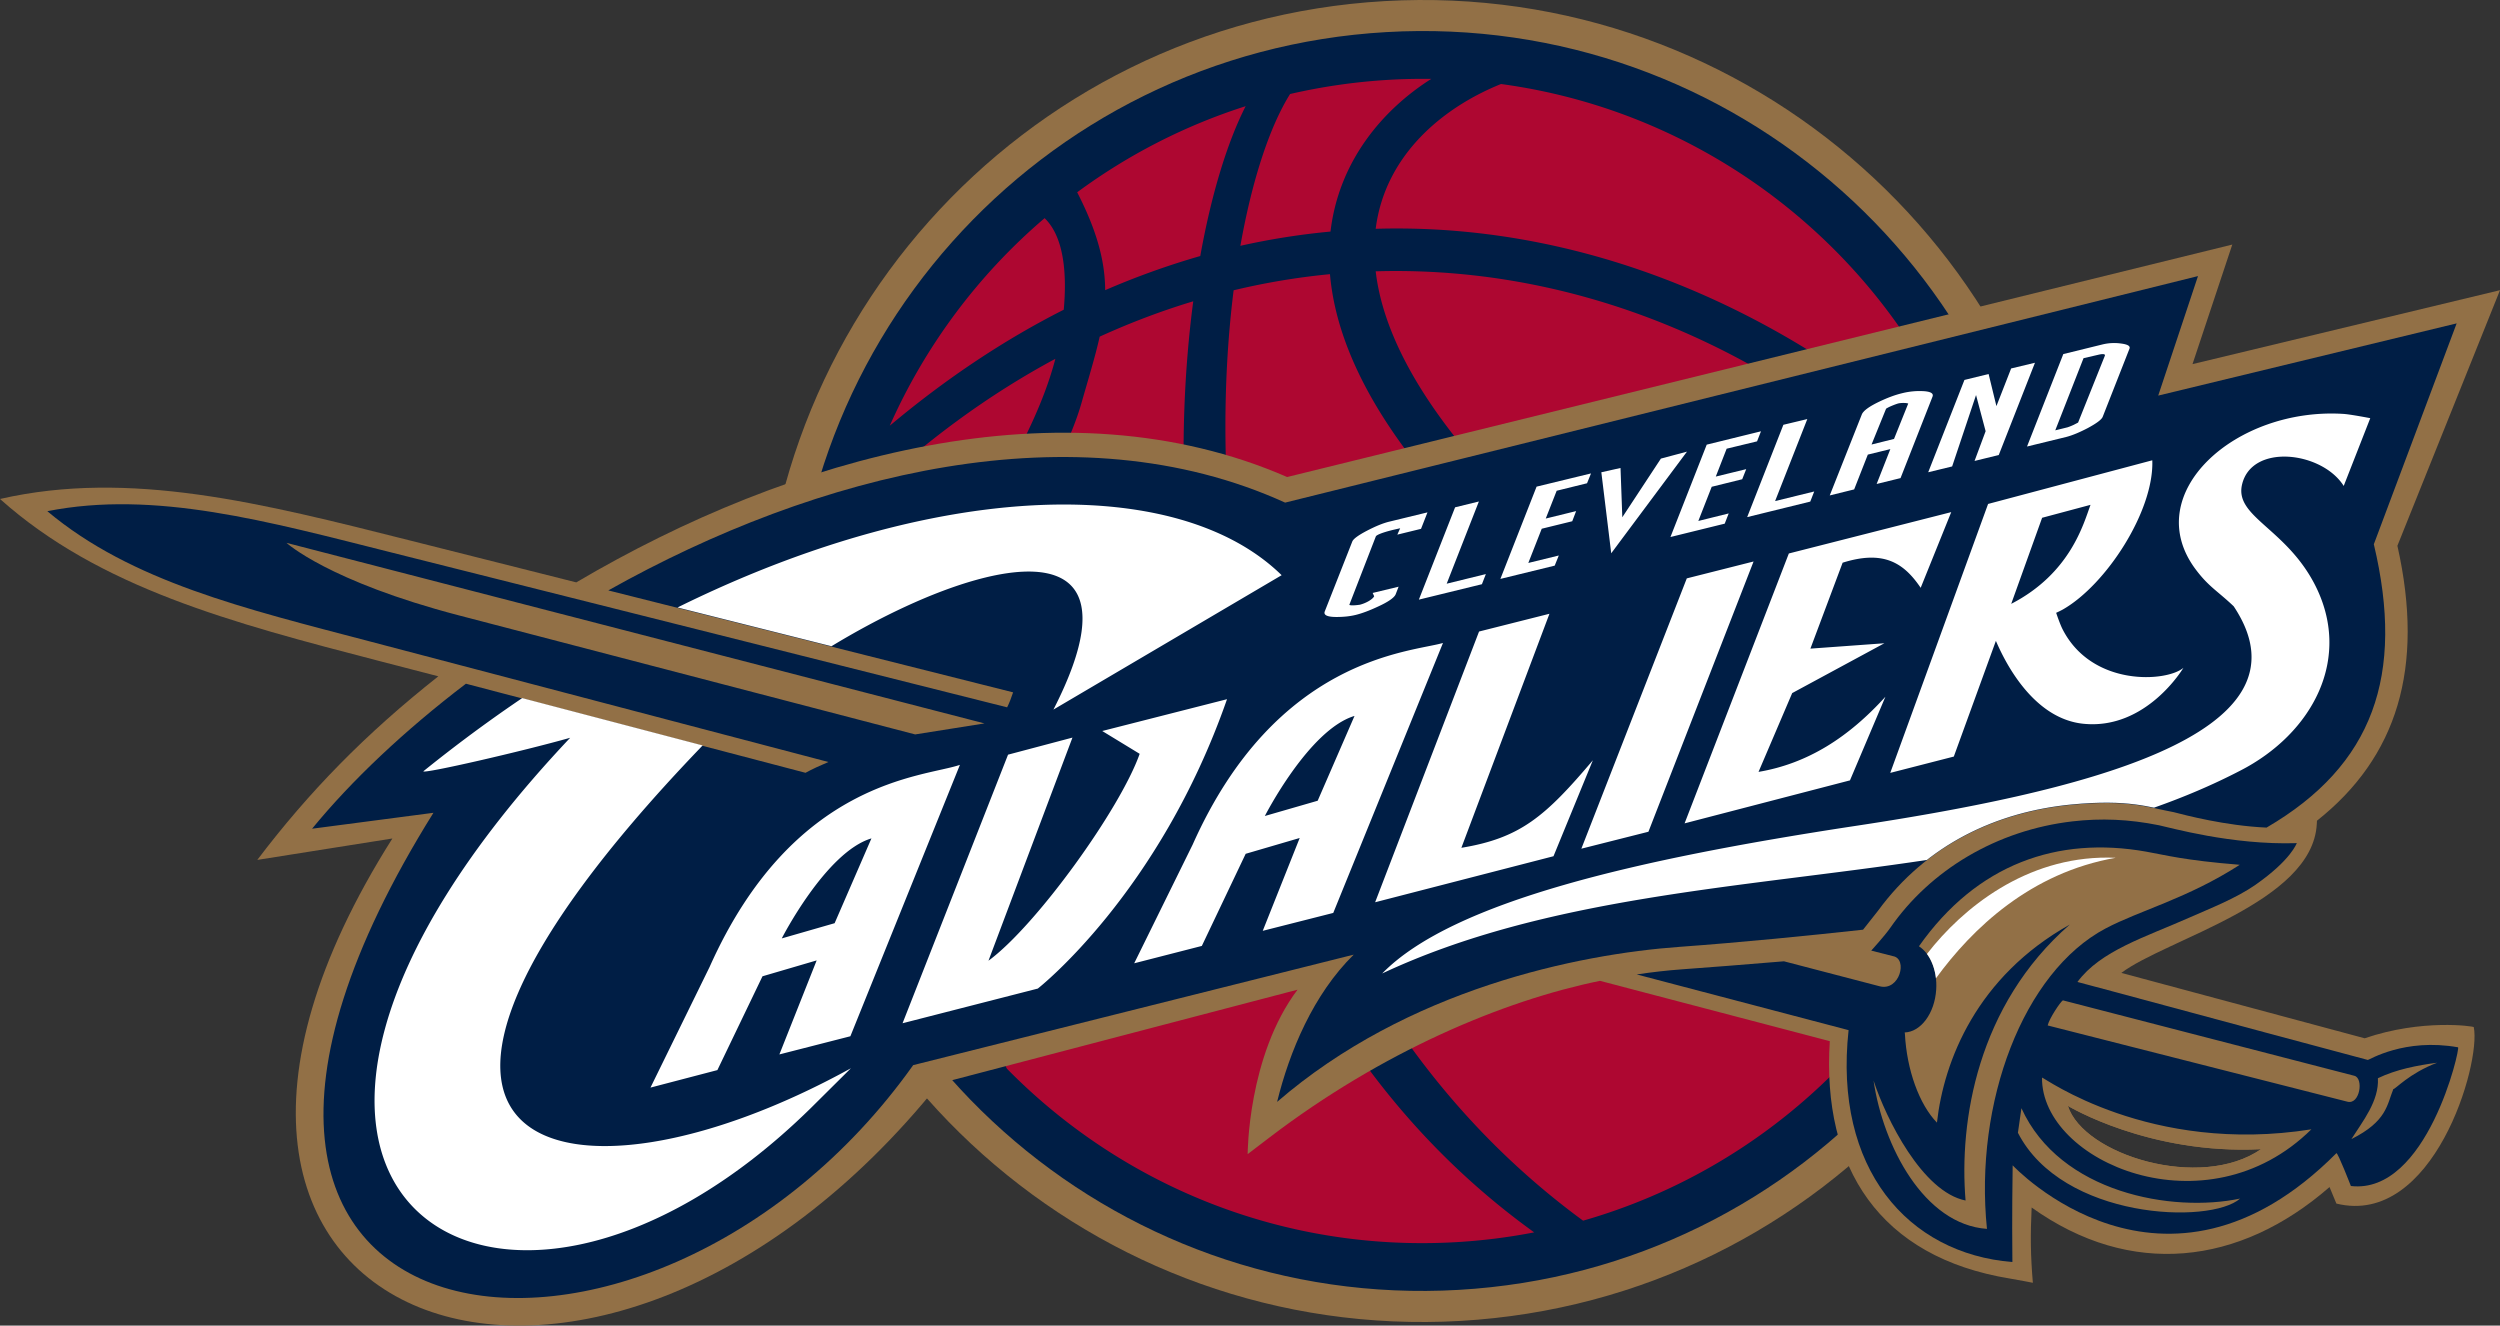 <svg xmlns="http://www.w3.org/2000/svg" xml:space="preserve" width="551.469" height="292.41"><rect width="100%" height="100%" fill="#333333" stroke="none"/><defs><clipPath id="a"><path d="M304.342 720.456c-19.776 8.999-44.223 2.755-63.886-8.288l38.209-9.622a10.4 10.4 0 0 0-.563-1.414l-16.869-5.161a23 23 0 0 1-2.162-1.019l-32.057 8.411c-5.823-4.44-10.793-9.137-14.52-13.689l11.455 1.503c-32.738-52.447 20.208-59.102 45.285-23.819l41.585 10.43c-3.812-3.743-6.066-9.152-7.233-13.899 12.311 10.64 28.373 13.942 38.002 14.635 5.847.424 12.306 1.069 17.308 1.619l1.416 1.794c4.571 6.248 11.201 9.303 18.218 9.991 5.462.523 7.378-.268 9.677-.688 1.07-.274 4.879-1.289 8.776-1.46 10.084 5.88 13.063 14.395 10.128 26.747l7.817 20.848c-.053-.062-19.768-4.806-28.171-6.816l3.755 11.28z"/></clipPath></defs><path d="M305.416.245c80.382-4.625 149.3 56.789 153.933 137.194 4.61 80.368-56.784 149.292-137.182 153.938-80.387 4.61-149.307-56.803-153.931-137.173C163.592 73.799 225.016 4.867 305.416.245" style="fill:#927046;fill-opacity:1;fill-rule:evenodd;stroke:none;stroke-width:2.337"/><path d="M321.77 284.53c-76.621 4.414-142.293-54.118-146.716-130.724-4.417-76.62 54.117-142.32 130.742-146.726 76.62-4.414 142.29 54.108 146.707 130.733 4.424 76.608-54.11 142.312-130.732 146.717" style="fill:#001e45;fill-opacity:1;fill-rule:evenodd;stroke:none;stroke-width:2.337"/><path d="M421.087 216.328c-11.096-31.938-47.121-67.21-77.452-96.06-27.159-24.624-38.339-44.67-40.175-60.42 51.236-1.499 101.105 22.828 137.252 66.526.6 3.966.998 7.987 1.234 12.06 1.666 28.625-6.214 55.623-20.859 77.894m-71.878 52.937c-71.668-52.566-84.395-146.882-77.085-205.23a154 154 0 0 1 21.252-3.557c1.505 17.52 12.661 39.304 40.844 64.851 30.854 29.33 68.924 68.107 79.574 101.005-16.312 20.259-38.702 35.516-64.585 42.931m-28.06 4.742c-38.495 2.204-74.001-12.769-99.048-38.283-13.472-26.622-16.08-68.452-6.987-96.371 4.856-14.947 19.06-35.215 23.42-50.355 1.577-5.571 3.054-10.294 4.043-14.737 6.819-3.105 13.703-5.709 20.637-7.796-7.87 59.699 3.685 153.857 75.205 205.38a129 129 0 0 1-17.27 2.162M185.59 153.185a128.3 128.3 0 0 1 4.714-42.79c13.568-13.01 27.834-23.379 42.498-31.247-4.704 17.942-16.741 33.532-23.574 50.33-10.958 26.888-10.633 58.071-4.447 84.26-11.037-17.676-17.92-38.273-19.19-60.553m44.838-105.062c4.375 4.214 4.922 12.58 4.22 20.196-13.011 6.583-25.834 15.073-38.378 25.59a129.06 129.06 0 0 1 34.158-45.786m44.347-24.7c-3.98 7.811-7.527 19.225-10.009 33.052a173 173 0 0 0-20.978 7.534c-.04-6.298-1.73-12.927-6.176-21.593a128.2 128.2 0 0 1 37.163-18.994m31.623-5.815c3.108-.185 6.226-.234 9.324-.206-10.747 6.8-20.405 18.181-22.23 33.68a158 158 0 0 0-19.88 3.143c2.603-14.683 6.515-26.388 10.964-33.488a131 131 0 0 1 21.822-3.129m129.574 88.676C398.9 70.193 351.994 49.028 303.46 50.469c2.06-16.285 14.818-26.771 27.647-31.936 49.003 6.637 89.821 41.106 104.864 87.75" style="fill:#ae0731;fill-opacity:1;fill-rule:evenodd;stroke:none;stroke-width:2.337"/><path d="M443.387 282.037c1.693.277 5.037.93 5.037.93-.517-6.07-.562-10.511-.268-16.606 21.817 15.597 45.841 12.81 65.71-4.511l1.509 3.642c21.347 5.256 31.98-30.845 30.307-38.924-.045-.191-11.425-1.865-24.065 2.467l-53.674-14.424c9.827-7.415 42.171-15.51 43.11-32.816l.04-.756c17.649-13.982 23.81-33.65 17.743-60.648l22.633-56.381s-58.453 14.065-67.828 16.31l8.775-26.373-208.488 51.28c-49.463-21.558-109.61-4.623-156.809 23.24l-36.385-9.17c-33.042-8.328-62.112-15.77-90.734-9.229 21.901 19.55 50.9 27.247 83.896 35.803l12.797 3.318c-16.155 12.753-28.553 25.49-39.937 40.497l29.799-4.725C17.792 293.626 130.928 334.1 207.16 239.027l79.063-20.716c-11.005 14.605-11.004 36.277-11.004 36.277l4.785-3.652c24.811-18.938 51.518-30.195 72.934-34.575l50.693 13.307c-1.786 27.937 11.018 47.67 39.756 52.37m12.758-38.098s17.807 10.81 42.613 9.555c-13.346 9.238-39.143 1.286-42.613-9.555" style="fill:#927046;fill-opacity:1;fill-rule:evenodd;stroke:none;stroke-width:2.337"/><path d="M416.986 204.646c-1.25 1.803-4.215 5.047-4.215 5.047l4.797 1.221c3.337.559 1.475 7.79-2.94 6.647l-21.11-5.51c-8.217.698-16.814 1.355-22.647 1.783-2.993.222-6.282.58-9.832 1.115l46.736 12.293c-3.334 30.513 13.061 49.29 36.133 51.149-.025-3.104-.107-9.643.06-21.332 0 0 33.264 35.68 71.409-2.676.287-.255 3.197 7.24 3.197 7.24 16.812 1.947 24.209-30.528 23.639-30.598-11.822-2.108-19.638 2.81-19.893 2.79-.187-.01-41.062-11.018-56.144-15.087l-7.918-2.115c5.094-6.91 14.94-9.874 24.795-14.244 4.262-1.897 10.134-4.156 14.513-7.215 7.904-5.54 9.03-9.166 9.088-9.166-14.43.463-28.04-3.467-30.431-3.947-6.647-1.336-12.775-1.585-19.07-.854-16.707 1.941-31.34 10.733-40.167 23.46m35.4 36.637s19.892 13.39 50.616 11.836c-16.53 11.442-46.317 1.592-50.616-11.836" style="fill:#001e45;fill-opacity:1;fill-rule:nonzero;stroke:none;stroke-width:2.337"/><path d="M101.238 135.75c-28.814-7.518-38.044-16.004-38.044-16.004l153.97 39.83-15.29 2.428zm440.67-64.417-65.833 15.93L484.85 60.9l-201.37 49.97c-46.211-21.03-103.344-6.438-149.294 19.368l89.29 22.485c-.39 1.188-.83 2.349-1.315 3.305L86.57 121.927c-27.582-6.937-52.396-13.851-76.134-9.166 18.52 15.552 43.577 21.482 71.1 28.718l101.204 26.61c-1.847.77-3.58 1.573-5.053 2.382l-74.911-19.653C89.168 161.19 77.552 172.17 68.84 182.805l26.771-3.512c-76.505 122.562 47.224 138.114 105.826 55.662l97.177-24.374c-8.906 8.747-14.173 21.387-16.9 32.483 28.772-24.867 66.305-32.581 88.806-34.203 13.667-.99 28.76-2.496 40.447-3.783l3.312-4.193c10.682-14.598 26.173-21.74 42.57-23.347 12.765-1.223 17.242.626 22.615 1.607 2.5.64 11.402 3.013 20.508 3.412 23.566-13.74 30.527-33.64 23.666-62.505z" style="fill:#001e45;fill-opacity:1;fill-rule:nonzero;stroke:none;stroke-width:2.337"/><path d="M450.443 237.695c-.222 18.579 36.21 34.336 59.418 11.418-35.7 5.665-58.95-11.418-59.418-11.418m5.702 6.244s17.807 10.81 42.613 9.555c-13.346 9.238-39.143 1.286-42.613-9.555m63.198-6.634c2.094.537 1.224 6.426-1.52 5.718L451.689 226.2c.38-1.59 2.785-5.16 3.353-5.538zm-25.195 27.084c-6.671 5.814-39.236 4.578-49.02-14.512l.775-5.424c8.504 18.711 33.292 23.102 48.245 19.936m43.465-29.969c-6.195 2.337-9.312 5.95-9.665 5.803-1.414 3.444-1.386 7.109-9.259 11.05 2.484-3.913 6.13-8.419 5.847-13.432 4.08-1.953 8.63-2.825 13.077-3.42m-114.317-25.684c2.48 1.587 4.08 5.322 3.807 9.556-.336 5.263-3.405 9.343-6.952 9.455.028.13.051.215.051.341.412 7.927 3.16 15.527 7.065 19.55 1.512-13.642 8.777-32.213 29.311-43.697-20.42 17.812-24.453 43.39-22.997 60.878-9.535-1.916-17.517-17.991-20.298-26.455 2.136 14.486 11.154 31.746 25.018 32.711-2.846-27.82 7.975-56.64 26.174-66.272 7.498-3.968 18.029-6.59 29.594-14.04-12.395-1-16.297-2.133-20.703-2.911-19.454-3.438-37.247 2.687-50.07 20.884" style="fill:#927046;fill-opacity:1;fill-rule:nonzero;stroke:none;stroke-width:2.337"/><path d="m435.89 87.142-5.272 15.75-5.281 1.284 7.992-20.364 5.333-1.309 1.724 7.083 3.246-8.307 5.256-1.26-7.988 20.357-5.34 1.304 2.443-6.565zm-15.741 1.75c-.75-.023-1.225.054-1.412.105-.264.064-.885.279-1.867.71-.437.209-.701.356-.827.459l-3.204 7.892 4.959-1.234 3.138-7.815s-.406-.117-.787-.117m-3.162 10.175-4.968 1.215-3.013 7.677-5.386 1.33 7.062-17.833c.332-.876 1.753-1.844 3.875-2.86 1.748-.837 3.456-1.484 5.096-1.875a15.8 15.8 0 0 1 4.553-.441c1.537.074 2.386.441 2.084 1.215l-7.055 17.968-5.272 1.297zm-23.596-5.363 5.28-1.264-7.105 18.094 8.63-2.12-.871 2.232-13.919 3.424zm-16.91 4.382 11.972-2.947-.867 2.22-6.709 1.622-2.395 6.146 6.712-1.64-.886 2.23-6.726 1.662-2.954 7.542 6.7-1.662-.876 2.255-11.972 2.947zm-37.53 9.263 12.007-2.916-.876 2.17-6.698 1.653-2.411 6.132 6.7-1.645-.856 2.24-6.73 1.65-2.961 7.549 6.723-1.645-.9 2.236-11.985 2.93zm-17.975 4.56 5.248-1.286-7.101 18.134 8.64-2.122-.868 2.237-13.911 3.402zm-21.974 23.747c-1.304.315-2.718.444-4.176.444-1.879 0-2.926-.348-2.601-1.22l6.071-15.417c.243-.637 1.524-1.493 3.235-2.39 1.766-.916 3.379-1.61 4.844-1.98l8.51-2.068-1.422 3.634-5.228 1.279.626-1.41-1.453.332c-1.423.341-2.435.664-3.115.951-.594.26-.771.421-.82.575l-5.822 15.017s-.032.157.919.133c.726-.03 1.161-.112 1.378-.133a8 8 0 0 0 2.017-.832c.704-.435 1.05-.79 1.157-1.056l-.33-.718 5.723-1.38-.647 1.675c-.313.792-1.818 1.769-3.93 2.725-1.819.855-3.492 1.488-4.936 1.839m148.133-37.157 8.002-20.391 8.62-2.122a10.8 10.8 0 0 1 4.132-.206c1.288.164 2.087.49 1.853 1.124l-5.905 15.024c-.253.668-1.507 1.528-3.265 2.482-1.762.925-3.405 1.626-4.825 1.99zm15.898-20.282-3.433.795-6.235 15.916 2.69-.663c.122-.042.533-.164 1.374-.547l.972-.505 5.896-14.725c.208-.519-.785-.381-1.264-.27m-109.799 25.959 4.232-.947.395 10.871 8.511-12.939 5.751-1.533-16.706 22.418z" style="fill:#fff;fill-opacity:1;fill-rule:evenodd;stroke:none;stroke-width:2.337"/><g clip-path="url(#a)" transform="matrix(2.337 0 0 -2.337 -427.733 1794.497)"><path d="M282.458 700.885c12.439 24.31-20.705 9.564-33.372-3.658-36.962-38.565-12.65-45.034 14.261-30.193l-3.795-3.768c-29.91-29.377-62.542-7.246-22.705 34.96-4.519-1.281-13.849-3.426-13.862-3.165 32.454 26.196 68.063 31.193 81.015 18.51zm121.79 21.11c-2.057 3.273-8.728 4.057-9.606.089-.655-2.982 4.05-4.066 6.803-9.253 3.742-7.083-.168-14.223-6.962-17.707-2.631-1.367-5.348-2.511-8.127-3.491a521 521 0 0 1-7.58-2.068c-2.697-.747-3.524-1.225-13.83-2.866-17.52-2.642-36.016-3.472-51.456-10.722 6.713 6.877 24.434 10.816 43.975 13.824 21.518 3.218 44.566 8.572 36.396 20.837-1.541 1.463-2.371 1.849-3.601 3.5-5.324 7.15 3.79 15.322 14.006 14.654.699-.053 2.488-.4 2.488-.4zm-18.068 2.422-15.499-4.121-9.235-25.385 6 1.541 3.971 10.92c.455-1.02 3.098-7.3 8.26-7.824 5.958-.603 9.441 5.281 9.441 5.281-1.566-1.343-8.608-1.813-11.396 3.62-.278.542-.616 1.572-.616 1.572s.425.195.64.318c4.1 2.344 8.616 9.324 8.434 14.078m-5.83-4.204c-.653-1.753-1.878-6.454-7.487-9.347l2.918 8.125zm-13.148-.688-15.328-3.904-9.84-25.474 15.61 4.058 3.345 7.893c-3.466-3.817-7.321-6.308-11.976-7.092l3.178 7.438 8.7 4.703-6.982-.507 3.042 8.111c3.818 1.199 5.745.035 7.368-2.37zm-18.657-4.66-6.303-1.594-9.953-25.515 6.332 1.6zm-19.267-4.934-6.645-1.677-9.809-25.554 16.836 4.345 3.715 9.056c-4.473-5.284-6.83-7.343-12.41-8.26zm-10.05-2.757c-3.047-.881-15.727-1.336-23.62-19.017l-5.525-11.218 6.384 1.639 4.138 8.696 5.1 1.493-3.489-8.764 6.656 1.69zm-20.384-5.307-11.779-3.002 3.534-2.154c-1.826-5.185-9.742-16.203-14.272-19.53l7.928 21.062-6.08-1.612-9.957-25.351 12.766 3.273s11.464 8.953 17.86 27.314m12.035-1.578-3.478-8.006-4.986-1.44s4.161 8.157 8.464 9.446m-37.247-4.62c-3.46-1.177-15.73-1.397-23.624-19.068l-5.584-11.394 6.316 1.652 4.257 8.854 5.114 1.5-3.52-8.876 6.702 1.716zm-8.351-6.94-3.475-8.005-4.99-1.436s4.167 8.162 8.465 9.441" style="fill:#fff;fill-opacity:1;fill-rule:nonzero;stroke:none"/></g><path d="M466.71 189.217s-1.178-.04-1.76-.043c-18.06-.081-31.941 11.025-39.888 21.258 1.028 1.38 1.742 3.276 1.983 5.37 8.008-10.997 20.882-23.311 39.666-26.585" style="fill:#fff;fill-opacity:1;fill-rule:nonzero;stroke:none;stroke-width:2.337"/></svg>